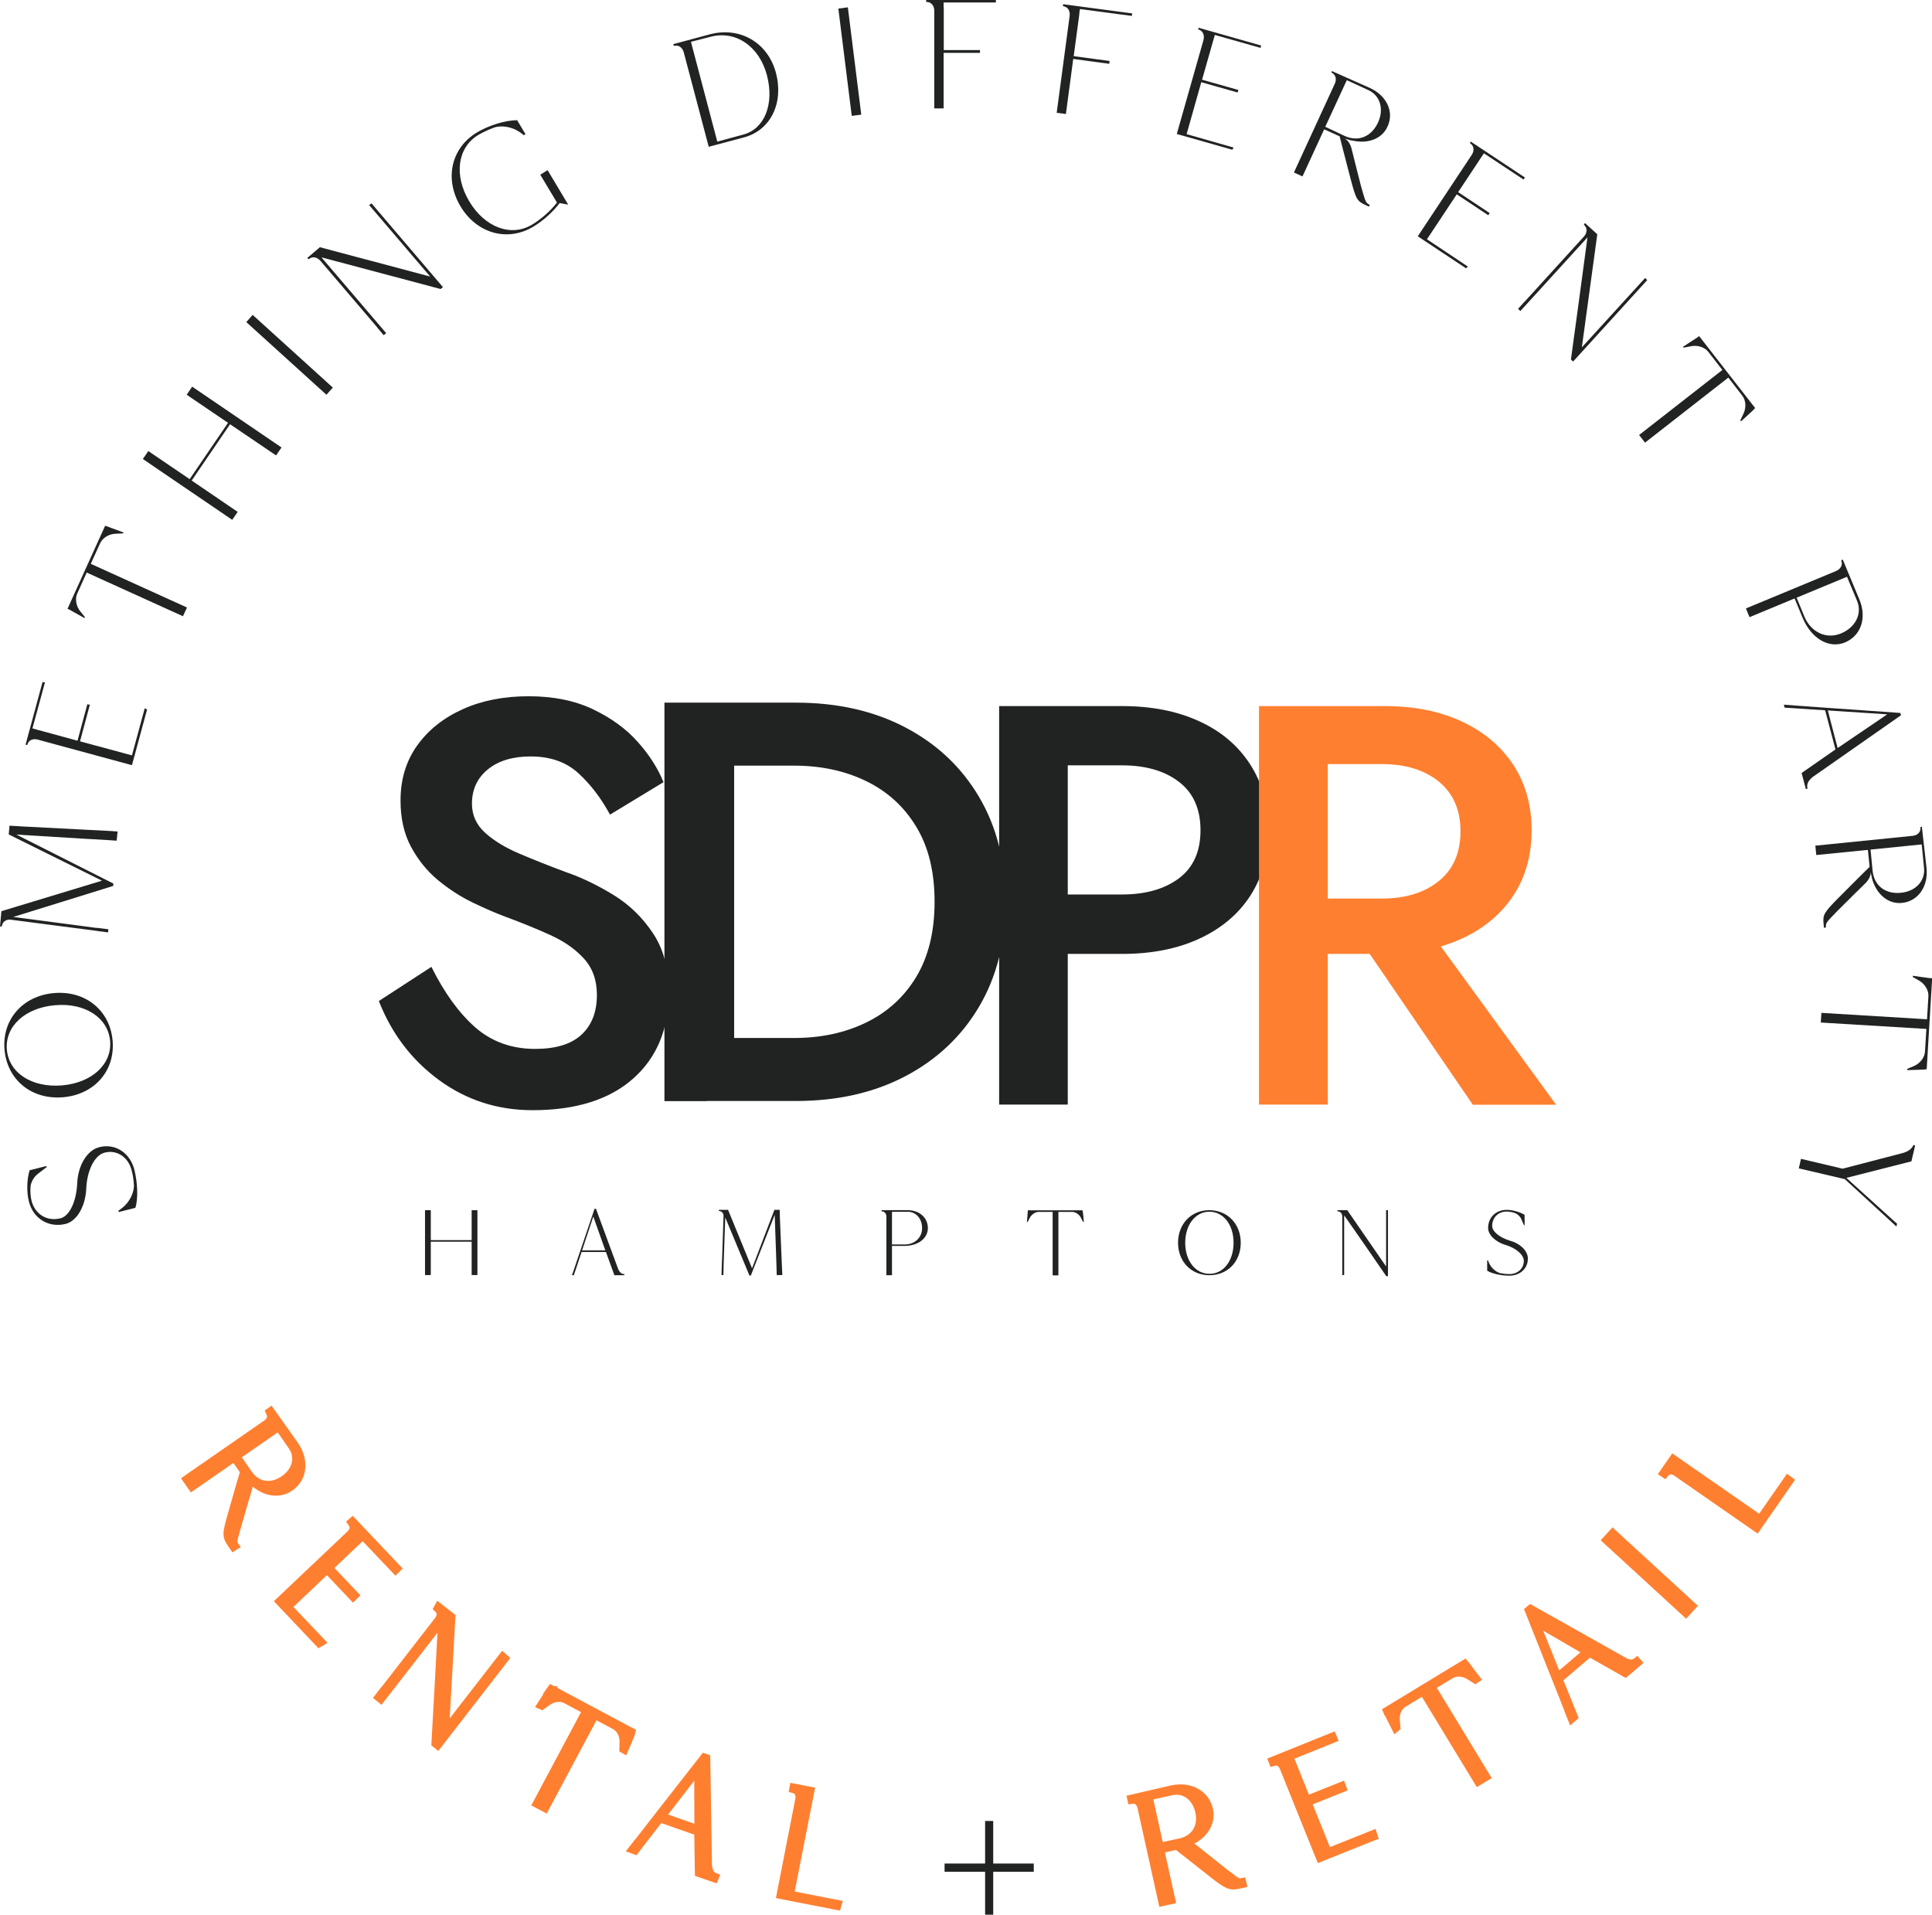 <?xml version="1.0" encoding="utf-8"?>
<!-- Generator: Adobe Illustrator 25.3.1, SVG Export Plug-In . SVG Version: 6.00 Build 0)  -->
<svg version="1.1" id="Layer_1" xmlns="http://www.w3.org/2000/svg" xmlns:xlink="http://www.w3.org/1999/xlink" x="0px" y="0px"
	 viewBox="0 0 123.87 122.76" style="enable-background:new 0 0 123.87 122.76;" xml:space="preserve">
<style type="text/css">
	.st0{fill:#212322;}
	.st1{fill:#FF7F30;stroke:#FF7F30;stroke-width:0.498;stroke-miterlimit:10;}
	.st2{fill:#FF7F30;}
</style>
<g>
	<g>
		<path class="st0" d="M6.37,73.55c1.03-0.26,1.98,0.37,2.25,1.47c0.21,0.85,0.24,1.86,0.06,2.42l-1.07,0.27l-0.02-0.08
			c0.07-0.06,0.17-0.12,0.24-0.18c0.45-0.35,0.75-0.93,0.76-1.42c-0.02-0.34-0.06-0.67-0.14-0.96C8.24,74.19,7.5,73.7,6.71,73.9
			c-0.64,0.16-1.13,1.13-1.18,2.31c-0.05,1.13-0.6,2.08-1.32,2.26c-1.09,0.27-2.09-0.34-2.36-1.45c-0.15-0.59-0.13-1.43,0.05-1.99
			l1.07-0.27L3,74.82l-0.57,0.44C2.19,75.44,2,75.76,1.96,76.05c-0.03,0.35,0,0.69,0.06,0.93c0.22,0.87,0.99,1.35,1.86,1.13
			c0.58-0.14,1.02-1.09,1.07-2.24C5,74.71,5.59,73.74,6.37,73.55z"/>
		<path class="st0" d="M3.47,63.67c2.01-0.17,3.58,1.11,3.75,3.05c0.17,1.94-1.17,3.46-3.18,3.63c-2.01,0.17-3.58-1.11-3.75-3.05
			C0.12,65.37,1.46,63.84,3.47,63.67z M3.53,64.45c-1.92,0.16-3.22,1.36-3.09,2.85c0.13,1.49,1.61,2.45,3.53,2.29
			c1.92-0.16,3.22-1.36,3.09-2.85C6.93,65.25,5.45,64.28,3.53,64.45z"/>
		<path class="st0" d="M7.54,53.31l-0.06,0.59l-0.6-0.04l-1.57-0.09l-4.26-0.26l6.22,3.14L7.26,56.8c-2.13,0.67-4.27,1.32-6.41,1.99
			l3.73,0.49l0.08,0.01l1.5,0.2c0.02,0,0.05,0,0.07,0l0.01,0l0.71,0.09l-0.02,0.2L6.29,59.7c-0.01,0-0.02,0-0.03-0.01l-1.7-0.22
			l-3.92-0.51c-0.26-0.01-0.47,0.15-0.51,0.37l-0.02,0.07L0,59.4l0.09-0.98l6.43-1.95l0.01-0.01L0.56,53.5l0.05-0.56l0.59,0.03
			c0.03,0.01,0.06,0.01,0.09,0.01l4.05,0.21l0.38,0.02l1.19,0.06l0.02,0l0,0L7.54,53.31z"/>
		<path class="st0" d="M9.28,45.41c0.03,0.01,0.06,0.03,0.08,0.04l0,0.01l0.07,0.03l-0.97,3.57l-6.04-1.64
			c-0.3-0.08-0.57,0.03-0.65,0.28l-0.03,0.07l-0.1-0.03l1.09-4.02l0.15,0.04l-0.8,2.94l0,0l0,0l0.32,0.09c0,0,0,0,0,0l2.57,0.7
			l0.63-2.34l0.16,0.04l-0.63,2.34l3.33,0.9L9.28,45.41z"/>
		<path class="st0" d="M7.92,34.14L7.89,34.2l-0.47,0.02c-0.43,0.01-0.84,0.26-1,0.61l-0.6,1.32l6.17,2.8l-0.26,0.56l-6.17-2.8
			l-0.61,1.35c-0.15,0.34-0.07,0.81,0.2,1.14l0.29,0.36l-0.02,0.07c-0.3-0.17-0.72-0.4-1.02-0.57l0,0.01l-0.07-0.04l2.41-5.32
			l0.07,0.02C6.82,33.73,7.84,34.11,7.92,34.14z"/>
		<path class="st0" d="M12.32,24.79l5.73,3.9l-0.35,0.51l-2.95-2l-2.46,3.61l2.95,2.01l-0.35,0.51l-5.73-3.9l0.35-0.51l2.65,1.8
			l2.46-3.61l-2.65-1.8L12.32,24.79z"/>
		<path class="st0" d="M20.93,25.31l-5.14-4.66l0.41-0.46l5.14,4.66L20.93,25.31z"/>
		<path class="st0" d="M23.82,13.04l4.58,5.37l-0.15,0.12c-2.54-0.68-5.09-1.35-7.64-2.03l4.15,4.86l-0.16,0.13l-0.38-0.45
			c-0.01-0.02-0.03-0.05-0.05-0.07l-3.63-4.25c-0.2-0.23-0.49-0.29-0.69-0.14l-0.06,0.04l-0.09-0.08l0.81-0.69l7.07,1.88l-3.91-4.58
			L23.82,13.04z"/>
		<path class="st0" d="M35.11,10.91c0,0,1.32,2.21,1.32,2.21l-0.55-0.1c-0.41,0.55-1.06,1.14-1.68,1.51c-1.67,1-3.64,0.44-4.68-1.31
			c-1.04-1.75-0.6-3.75,1.08-4.74c0.76-0.45,1.83-0.78,2.56-0.77l0.53,0.89l-0.1,0.07c-0.07-0.05-0.17-0.13-0.24-0.18
			c-0.48-0.35-1.18-0.48-1.67-0.31c-0.35,0.13-0.71,0.29-1.01,0.47c-1.34,0.8-1.58,2.58-0.59,4.25c1,1.68,2.68,2.31,4.02,1.51
			c0.59-0.35,1.21-0.9,1.61-1.42l-1.07-1.79L35.11,10.91z"/>
		<path class="st0" d="M49.75,4.67c0.51,1.94-0.34,3.68-2.05,4.14l-2.26,0.6l-1.6-6.05c-0.08-0.3-0.31-0.47-0.56-0.43L43.2,2.94
			l-0.03-0.11l2.34-0.63C47.45,1.69,49.23,2.73,49.75,4.67z M49.17,4.82c-0.49-1.86-2.01-2.89-3.62-2.46L44.3,2.68l1.69,6.4
			l1.66-0.45C49.02,8.27,49.66,6.67,49.17,4.82z"/>
		<path class="st0" d="M54.61,7.43l-0.86-6.88l0.61-0.08l0.86,6.88L54.61,7.43z"/>
		<path class="st0" d="M60.5,0.16v0.29c0,0.02,0.01,0.04,0.01,0.06l0,2.7l2.32,0l0,0.18l-2.33,0l0,3.56l-0.6,0l0-6.26
			c0-0.31-0.18-0.54-0.44-0.56l-0.08-0.01L59.38,0l4.47,0l0,0.16L60.5,0.16z"/>
		<path class="st0" d="M69.24,0.58L69.2,0.86c0,0.02,0,0.04,0,0.06L68.84,3.6l2.3,0.31l-0.02,0.18l-2.31-0.31l-0.47,3.53l-0.59-0.08
			l0.83-6.21c0.04-0.31-0.11-0.56-0.36-0.61l-0.07-0.02l0.01-0.12l4.43,0.59l-0.02,0.16L69.24,0.58z"/>
		<path class="st0" d="M79.09,9.46c-0.01,0.03-0.03,0.06-0.04,0.08l-0.01,0L79.01,9.6l-3.56-1.01l1.71-6.02
			c0.08-0.3-0.03-0.57-0.27-0.66l-0.07-0.03l0.03-0.1l4.01,1.14l-0.04,0.15l-2.93-0.83l0,0h0L77.8,2.55c0,0,0,0,0,0l-0.73,2.56
			l2.33,0.66l-0.05,0.16l-2.33-0.66L76.08,8.6L79.09,9.46z"/>
		<path class="st0" d="M87.82,13.13l-0.05,0.12l-0.21-0.1c-0.55-0.25-0.62-0.37-0.96-1.66c-0.34-1.31-0.61-2.33-0.71-2.75L84.9,8.29
			l-1.39,3.02l-0.55-0.25l2.62-5.69c0.13-0.28,0.06-0.56-0.16-0.69l-0.06-0.04l0.04-0.08l2.43,1.08c1.09,0.5,1.57,1.54,1.13,2.48
			c-0.36,0.79-1.26,1.12-2.26,0.89c-0.01,0-0.01,0-0.02-0.01C86.65,9.01,86.63,9,86.6,9c-0.02,0-0.04-0.01-0.06-0.02
			c-0.04-0.01-0.09-0.03-0.13-0.04l0,0c-0.04-0.01-0.11-0.03-0.19-0.06c0.3,0.16,0.42,0.58,0.43,0.63c0,0,0,0,0,0s0,0,0,0
			c0.14,0.56,0.35,1.41,0.61,2.42C87.56,12.98,87.56,13.01,87.82,13.13z M86.2,8.71L86.2,8.71c0.91,0.42,1.74,0.03,2.15-0.85
			c0.4-0.86,0.14-1.73-0.61-2.08l-1.39-0.64l-1.38,2.99L86.2,8.71z"/>
		<path class="st0" d="M94.11,17.09c-0.02,0.02-0.04,0.05-0.06,0.07l-0.01-0.01l-0.05,0.05l-3.09-2.05l3.46-5.22
			c0.17-0.26,0.15-0.55-0.06-0.71l-0.06-0.05l0.06-0.09l3.47,2.3l-0.09,0.13l-2.54-1.68l0,0l0,0l-0.18,0.27c0,0,0,0,0,0l-1.47,2.22
			l2.02,1.34l-0.09,0.14l-2.02-1.34l-1.91,2.88L94.11,17.09z"/>
		<path class="st0" d="M105.61,17.96l-4.75,5.22l-0.14-0.13c0.36-2.61,0.71-5.21,1.06-7.83l-4.3,4.72l-0.15-0.14l0.4-0.44
			c0.02-0.02,0.04-0.04,0.06-0.06l3.76-4.13c0.21-0.23,0.23-0.52,0.05-0.71l-0.05-0.06l0.07-0.1l0.79,0.72l-0.99,7.25l4.06-4.45
			L105.61,17.96z"/>
		<path class="st0" d="M111.63,27.01l-0.05-0.06l0.2-0.42c0.19-0.39,0.16-0.87-0.08-1.17l-0.89-1.15l-5.34,4.17l-0.38-0.49
			l5.34-4.17l-0.91-1.17c-0.23-0.29-0.68-0.44-1.11-0.35l-0.46,0.09l-0.05-0.05c0.28-0.19,0.69-0.45,0.98-0.64l-0.01-0.01l0.07-0.04
			l3.59,4.61l-0.05,0.05C112.5,26.23,111.69,26.95,111.63,27.01z"/>
		<path class="st0" d="M118.29,41.19c-1.02,0.42-2.16-0.24-2.72-1.59l-0.51-1.23l-2.89,1.2l-0.23-0.56l5.78-2.4
			c0.28-0.12,0.43-0.37,0.35-0.62l-0.02-0.07l0.1-0.04l1.07,2.57C119.7,39.62,119.32,40.76,118.29,41.19z M118.04,40.61
			c0.94-0.39,1.37-1.28,1.02-2.1l-0.64-1.53l-3.23,1.34l0.51,1.24C116.13,40.55,117.11,41,118.04,40.61z"/>
		<path class="st0" d="M115.89,50.56l-0.11,0.03l-0.27-1.03l2.17-1.51l-0.66-2.51l-1.83-0.12l-0.77-0.05l-0.05-0.19l0.59,0.04
			c0.02,0,0.03,0.01,0.05,0.01l1.97,0.14l4.86,0.34l0.04,0.15l-5.65,3.95C115.92,50.06,115.82,50.29,115.89,50.56z M117.82,47.96
			L121,45.8l-3.81-0.25L117.82,47.96z"/>
		<path class="st0" d="M117.07,59.47l-0.13,0.01l-0.02-0.23c-0.06-0.6,0.01-0.73,0.94-1.67c0.95-0.95,1.7-1.71,2.01-2l-0.11-1.09
			l-3.31,0.33l-0.06-0.6l6.23-0.63c0.31-0.03,0.52-0.23,0.51-0.49l0-0.08l0.09-0.01l0.3,2.64c0.12,1.19-0.54,2.13-1.57,2.24
			c-0.87,0.09-1.61-0.52-1.91-1.5c0-0.01,0-0.01,0-0.02c-0.01-0.02-0.01-0.04-0.02-0.06c-0.01-0.02-0.01-0.04-0.01-0.06
			c-0.01-0.04-0.02-0.09-0.03-0.13l0,0c-0.01-0.04-0.03-0.11-0.04-0.19c0.01,0.34-0.29,0.65-0.33,0.69c0,0,0,0,0,0s0,0,0,0
			c-0.41,0.4-1.04,1.02-1.78,1.76C117.07,59.16,117.05,59.17,117.07,59.47z M120.06,55.82L120.06,55.82c0.1,1,0.86,1.52,1.82,1.42
			c0.94-0.09,1.56-0.76,1.48-1.58l-0.15-1.52l-3.28,0.33L120.06,55.82z"/>
		<path class="st0" d="M122.28,68.61l0-0.08l0.43-0.18c0.4-0.17,0.69-0.55,0.71-0.93l0.09-1.45l-6.77-0.41l0.04-0.62l6.77,0.41
			l0.09-1.48c0.02-0.37-0.22-0.78-0.6-1l-0.4-0.23l0-0.08c0.34,0.05,0.82,0.12,1.16,0.16l0-0.01l0.08,0.01l-0.35,5.83l-0.07,0.01
			C123.45,68.59,122.36,68.6,122.28,68.61z"/>
		<path class="st0" d="M121.59,78.64l-0.5-0.46c0,0-0.01-0.01-0.01-0.01l-2.8-2.57l-2.95-0.69l0.14-0.61l2.67,0.63l3.84-1
			c0.38-0.1,0.61-0.29,0.7-0.52l0.11,0.03l-0.24,1.02l-4.17,1.06l2.53,2.29l0.72,0.65L121.59,78.64z"/>
	</g>
	<g>
		<path class="st1" d="M15.08,99.12l-0.11,0.07l-0.13-0.19c-0.35-0.5-0.35-0.64,0.02-1.92c0.37-1.3,0.66-2.32,0.79-2.73l-0.62-0.9
			l-2.73,1.89l-0.35-0.5l5.15-3.57c0.25-0.18,0.34-0.45,0.21-0.68l-0.03-0.07l0.07-0.05l1.54,2.17c0.68,0.98,0.57,2.13-0.29,2.72
			c-0.72,0.5-1.66,0.33-2.4-0.38c0,0-0.01-0.01-0.01-0.01c-0.02-0.01-0.03-0.03-0.05-0.05c-0.01-0.01-0.03-0.03-0.04-0.04
			c-0.03-0.03-0.06-0.06-0.09-0.1l0,0c-0.03-0.03-0.08-0.08-0.13-0.15c0.18,0.29,0.06,0.71,0.05,0.76c0,0,0,0,0,0s0,0,0,0
			c-0.17,0.55-0.41,1.4-0.7,2.4C14.93,98.85,14.91,98.88,15.08,99.12z M15.93,94.49L15.93,94.49c0.57,0.82,1.49,0.91,2.28,0.36
			c0.78-0.54,1-1.42,0.53-2.1l-0.87-1.26l-2.71,1.88L15.93,94.49z"/>
		<path class="st1" d="M20.61,105.28c-0.03,0.02-0.05,0.04-0.08,0.05l-0.01-0.01l-0.06,0.04l-2.55-2.69l4.55-4.31
			c0.22-0.21,0.27-0.5,0.1-0.7l-0.04-0.06l0.08-0.07l2.87,3.03l-0.11,0.11l-2.1-2.21l0,0l0,0l-0.24,0.23c0,0,0,0,0,0l-1.93,1.83
			l1.67,1.76l-0.12,0.12l-1.67-1.76l-2.51,2.38L20.61,105.28z"/>
		<path class="st1" d="M32.38,106.33l-4.32,5.58l-0.15-0.12c0.15-2.63,0.29-5.25,0.43-7.89l-3.92,5.05l-0.16-0.13l0.36-0.47
			c0.02-0.02,0.04-0.04,0.06-0.06l3.42-4.41c0.19-0.24,0.19-0.54,0-0.71l-0.05-0.05l0.06-0.11l0.84,0.65l-0.41,7.3l3.69-4.76
			L32.38,106.33z"/>
		<path class="st1" d="M40.03,112.19l-0.07-0.04l0.01-0.47c0.02-0.43-0.21-0.86-0.55-1.04l-1.28-0.68l-3.19,5.98l-0.55-0.29
			l3.19-5.98l-1.31-0.7c-0.33-0.17-0.8-0.13-1.16,0.13l-0.38,0.27l-0.07-0.03c0.18-0.28,0.45-0.7,0.63-0.98l-0.01,0l0.05-0.07
			l5.15,2.75l-0.02,0.07C40.5,111.12,40.06,112.12,40.03,112.19z"/>
		<path class="st1" d="M45.85,120.34l-0.04,0.1l-1.01-0.35l-0.04-2.64l-2.45-0.86l-1.12,1.45l-0.47,0.61l-0.19-0.07l0.37-0.47
			c0.01-0.01,0.02-0.02,0.04-0.04l1.21-1.56l3-3.84l0.14,0.05l0.11,6.89C45.45,120.03,45.58,120.24,45.85,120.34z M44.77,117.28
			l-0.01-3.84l-2.33,3.02L44.77,117.28z"/>
		<path class="st1" d="M50.66,121.47l3.06,0.6l-0.04,0.14l-3.64-0.71l1.2-6.14c0.06-0.3-0.07-0.56-0.32-0.63l-0.07-0.02l0.02-0.11
			l1.1,0.21L50.66,121.47z M53.72,122.06L53.72,122.06l0.01-0.04L53.72,122.06z"/>
		<path class="st0" d="M66.28,120.01l-2.6,0l0,2.75l-0.52,0l0-2.75l-2.6,0l0-0.53l2.6,0l0-2.73l0.52,0l0,2.73l2.6,0L66.28,120.01z"
			/>
		<path class="st1" d="M79.65,120.66l0.03,0.13l-0.22,0.05c-0.59,0.13-0.72,0.08-1.77-0.74c-1.06-0.84-1.89-1.49-2.23-1.76
			l-1.07,0.24l0.72,3.25l-0.59,0.13l-1.35-6.11c-0.07-0.3-0.29-0.49-0.55-0.45l-0.08,0.01l-0.02-0.09l2.59-0.6
			c1.17-0.26,2.18,0.28,2.41,1.29c0.19,0.85-0.32,1.66-1.26,2.07c-0.01,0-0.01,0-0.02,0.01c-0.02,0.01-0.04,0.02-0.06,0.03
			c-0.02,0.01-0.03,0.01-0.05,0.02c-0.04,0.02-0.08,0.03-0.12,0.05l0,0c-0.04,0.02-0.11,0.04-0.19,0.06
			c0.34-0.05,0.68,0.21,0.73,0.24c0,0,0,0,0,0s0,0,0,0c0.45,0.36,1.14,0.91,1.96,1.56C79.35,120.69,79.36,120.72,79.65,120.66z
			 M75.68,118.11L75.68,118.11c0.98-0.22,1.41-1.03,1.2-1.97c-0.2-0.92-0.94-1.46-1.74-1.29l-1.49,0.33l0.71,3.22L75.68,118.11z"/>
		<path class="st1" d="M88.04,117.59c0.01,0.03,0.01,0.06,0.02,0.09l-0.01,0l0.02,0.07l-3.44,1.38l-2.34-5.81
			c-0.12-0.29-0.37-0.43-0.61-0.35l-0.07,0.02l-0.04-0.1l3.87-1.56l0.06,0.15l-2.83,1.14l0,0l0,0l0.12,0.3c0,0,0,0,0,0l0.99,2.47
			l2.25-0.9l0.06,0.16l-2.25,0.9l1.29,3.2L88.04,117.59z"/>
		<path class="st1" d="M94.65,107.65l-0.06,0.04l-0.4-0.25c-0.36-0.23-0.84-0.26-1.17-0.06l-1.24,0.75l3.52,5.79l-0.53,0.32
			l-3.52-5.79l-1.27,0.77c-0.32,0.19-0.52,0.63-0.48,1.06l0.04,0.47l-0.06,0.05c-0.15-0.3-0.37-0.74-0.52-1.04l-0.01,0l-0.03-0.07
			l4.99-3.03l0.04,0.05C93.97,106.7,94.6,107.59,94.65,107.65z"/>
		<path class="st1" d="M104.95,106.51l0.07,0.08l-0.81,0.69l-2.3-1.3l-1.97,1.68l0.69,1.7l0.29,0.72l-0.15,0.13l-0.22-0.55
			c0-0.02-0.01-0.03-0.01-0.05l-0.73-1.84l-1.8-4.53l0.12-0.1l6.01,3.38C104.48,106.7,104.73,106.69,104.95,106.51z M101.76,105.9
			l-3.32-1.93l1.43,3.54L101.76,105.9z"/>
		<path class="st1" d="M108.09,103.43l-5.11-4.69l0.42-0.46l5.11,4.69L108.09,103.43z"/>
		<path class="st1" d="M112.85,97.4l1.78-2.56l0.12,0.09l-2.12,3.05l-5.14-3.57c-0.25-0.18-0.54-0.16-0.71,0.04l-0.05,0.06
			l-0.09-0.06l0.64-0.92L112.85,97.4z M114.62,94.84L114.62,94.84l-0.03-0.02L114.62,94.84z"/>
	</g>
	<g>
		<path class="st0" d="M30.61,77.59v4.16l-0.37,0v-2.14h-2.62v2.14h-0.37v-4.16l0.37,0v1.92h2.62v-1.92H30.61z"/>
		<path class="st0" d="M40.03,81.69v0.07h-0.64l-0.54-1.49h-1.56l-0.35,1.05l-0.15,0.44h-0.12l0.12-0.34
			c0.01-0.01,0.01-0.02,0.01-0.03l0.38-1.12l0.94-2.77h0.09l1.43,3.88C39.74,81.59,39.86,81.69,40.03,81.69z M38.81,80.17L38.04,78
			l-0.72,2.17H38.81z"/>
		<path class="st0" d="M50.16,81.75H49.8l-0.01-0.36l-0.03-0.94l-0.09-2.56l-1.53,3.89h-0.09c-0.52-1.24-1.03-2.48-1.55-3.72
			l-0.08,2.26l0,0.05l-0.03,0.91c0,0.01,0,0.03,0,0.04v0l-0.01,0.43h-0.12l0.01-0.39c0-0.01,0-0.01,0-0.02l0.04-1.03l0.08-2.37
			c-0.01-0.16-0.11-0.27-0.25-0.29l-0.05-0.01v-0.07h0.59l1.53,3.73l0.01,0.01l1.43-3.74h0.34L50,77.94c0,0.02,0,0.04,0,0.05
			l0.1,2.43l0.01,0.23l0.03,0.72l0,0.01v0L50.16,81.75z"/>
		<path class="st0" d="M59.49,78.74c0,0.66-0.63,1.14-1.5,1.14h-0.8v1.88h-0.36V78c0-0.18-0.11-0.32-0.26-0.33l-0.05-0.01v-0.07
			h1.67C58.95,77.59,59.49,78.07,59.49,78.74z M59.12,78.74c0-0.61-0.39-1.05-0.93-1.05h-1v2.1H58
			C58.65,79.79,59.12,79.35,59.12,78.74z"/>
		<path class="st0" d="M69.49,78.34h-0.05l-0.13-0.25c-0.11-0.23-0.35-0.39-0.58-0.39h-0.87v4.07h-0.37v-4.07H66.6
			c-0.22,0-0.46,0.16-0.58,0.39l-0.13,0.25l-0.05,0.01c0.02-0.2,0.04-0.5,0.06-0.7h-0.01l0.01-0.05h3.5l0.01,0.04
			C69.44,77.64,69.48,78.29,69.49,78.34z"/>
		<path class="st0" d="M79.55,79.68c0,1.21-0.84,2.08-2.01,2.08c-1.17,0-2.01-0.88-2.01-2.08c0-1.21,0.84-2.09,2.01-2.09
			C78.71,77.6,79.55,78.47,79.55,79.68z M79.09,79.68c0-1.16-0.65-1.99-1.55-1.99s-1.55,0.84-1.55,1.99c0,1.15,0.65,1.99,1.55,1.99
			C78.44,81.68,79.09,80.84,79.09,79.68z"/>
		<path class="st0" d="M88.99,77.59v4.23h-0.11c-0.89-1.3-1.79-2.6-2.7-3.9v3.83h-0.12V81.4c0-0.02,0-0.03,0-0.05V78
			c0-0.18-0.11-0.32-0.26-0.33l-0.05-0.01l-0.01-0.07h0.64l2.49,3.61v-3.61H88.99z"/>
		<path class="st0" d="M97.96,80.69c0,0.64-0.5,1.1-1.19,1.1c-0.52,0-1.12-0.13-1.42-0.32v-0.66h0.05c0.02,0.05,0.05,0.12,0.07,0.17
			c0.14,0.31,0.43,0.57,0.72,0.65c0.2,0.04,0.4,0.06,0.58,0.06c0.54,0,0.93-0.36,0.93-0.85c0-0.39-0.5-0.82-1.17-1.02
			c-0.65-0.19-1.12-0.65-1.12-1.09c0-0.67,0.5-1.16,1.19-1.16c0.36,0,0.85,0.13,1.15,0.32v0.66l-0.04,0.01l-0.17-0.39
			c-0.07-0.17-0.23-0.32-0.39-0.39c-0.2-0.07-0.4-0.1-0.55-0.1c-0.54,0-0.93,0.38-0.93,0.92c0,0.36,0.48,0.75,1.15,0.95
			C97.48,79.73,97.96,80.21,97.96,80.69z"/>
	</g>
	<g>
		<g>
			<g>
				<path class="st0" d="M27.66,61.99c0.82,1.65,1.75,2.94,2.8,3.87c1.05,0.92,2.33,1.39,3.85,1.39c1.32,0,2.31-0.3,2.97-0.91
					c0.66-0.61,0.99-1.46,0.99-2.55c0-0.95-0.28-1.73-0.84-2.34c-0.56-0.61-1.28-1.11-2.17-1.51c-0.88-0.4-1.82-0.78-2.82-1.15
					c-0.65-0.24-1.36-0.55-2.15-0.93c-0.78-0.38-1.52-0.86-2.22-1.44c-0.7-0.58-1.27-1.3-1.72-2.13c-0.45-0.84-0.67-1.83-0.67-2.97
					c0-1.36,0.36-2.54,1.08-3.54c0.72-1,1.7-1.77,2.93-2.32c1.23-0.55,2.63-0.82,4.2-0.82c1.59,0,2.97,0.28,4.14,0.84
					c1.17,0.56,2.13,1.26,2.87,2.1c0.75,0.84,1.29,1.7,1.64,2.57l-3.43,2.08c-0.55-1.02-1.21-1.9-2-2.63
					c-0.78-0.73-1.81-1.1-3.08-1.1c-1.15,0-2.06,0.27-2.74,0.82c-0.68,0.55-1.03,1.28-1.03,2.21c0,0.73,0.28,1.35,0.84,1.86
					c0.56,0.51,1.3,0.96,2.22,1.35c0.92,0.39,1.9,0.78,2.95,1.17c1.05,0.36,2.07,0.86,3.08,1.48c1.01,0.62,1.85,1.44,2.52,2.45
					c0.67,1.01,1.01,2.27,1.01,3.78c0,2.34-0.76,4.18-2.28,5.53c-1.52,1.35-3.67,2.03-6.46,2.03c-2.24,0-4.24-0.65-5.99-1.93
					c-1.76-1.29-3.04-2.98-3.86-5.07L27.66,61.99z"/>
				<path class="st0" d="M68.46,61.15v9.67h-4.4V45.27h2.61h1.79h3.47c1.89,0,3.54,0.32,4.95,0.97c1.41,0.64,2.49,1.56,3.27,2.76
					c0.77,1.19,1.16,2.6,1.16,4.23c0,1.63-0.39,3.04-1.16,4.22c-0.77,1.18-1.86,2.09-3.27,2.74c-1.41,0.65-3.06,0.97-4.95,0.97
					H68.46z M68.46,57.35h3.47c1.52,0,2.74-0.35,3.66-1.04c0.92-0.69,1.38-1.72,1.38-3.08c0-1.36-0.46-2.4-1.38-3.1
					c-0.92-0.71-2.14-1.06-3.66-1.06h-3.47V57.35z"/>
				<path class="st2" d="M85.13,61.15v9.67h-4.41V45.27h2.61h1.79h3.66c1.89,0,3.54,0.33,4.95,0.99c1.41,0.66,2.5,1.58,3.29,2.77
					c0.78,1.19,1.18,2.59,1.18,4.2c0,1.85-0.52,3.42-1.55,4.71c-1.03,1.29-2.46,2.2-4.27,2.74l7.39,10.15h-5.34l-6.61-9.67H85.13z
					 M85.13,57.61h3.47c1.52,0,2.74-0.38,3.66-1.13c0.92-0.75,1.38-1.81,1.38-3.18c0-1.36-0.46-2.42-1.38-3.18
					c-0.92-0.75-2.14-1.13-3.66-1.13h-3.47V57.61z"/>
				<path class="st0" d="M45.32,70.6h-2.72V45.05h2.72h1.75h3.96c2.66,0,5,0.53,7.02,1.59c2.02,1.06,3.59,2.54,4.72,4.45
					c1.13,1.91,1.7,4.15,1.7,6.73s-0.57,4.82-1.7,6.73c-1.13,1.91-2.71,3.39-4.72,4.45c-2.02,1.06-4.36,1.59-7.02,1.59h-3.96H45.32z
					 M47.07,66.55h3.85c1.72,0,3.25-0.33,4.61-0.99c1.36-0.66,2.43-1.63,3.21-2.92c0.78-1.29,1.18-2.9,1.18-4.82
					c0-1.92-0.39-3.53-1.18-4.82c-0.78-1.29-1.85-2.26-3.21-2.92c-1.36-0.66-2.89-0.99-4.61-0.99h-3.85V66.55z"/>
			</g>
		</g>
	</g>
</g>
</svg>
